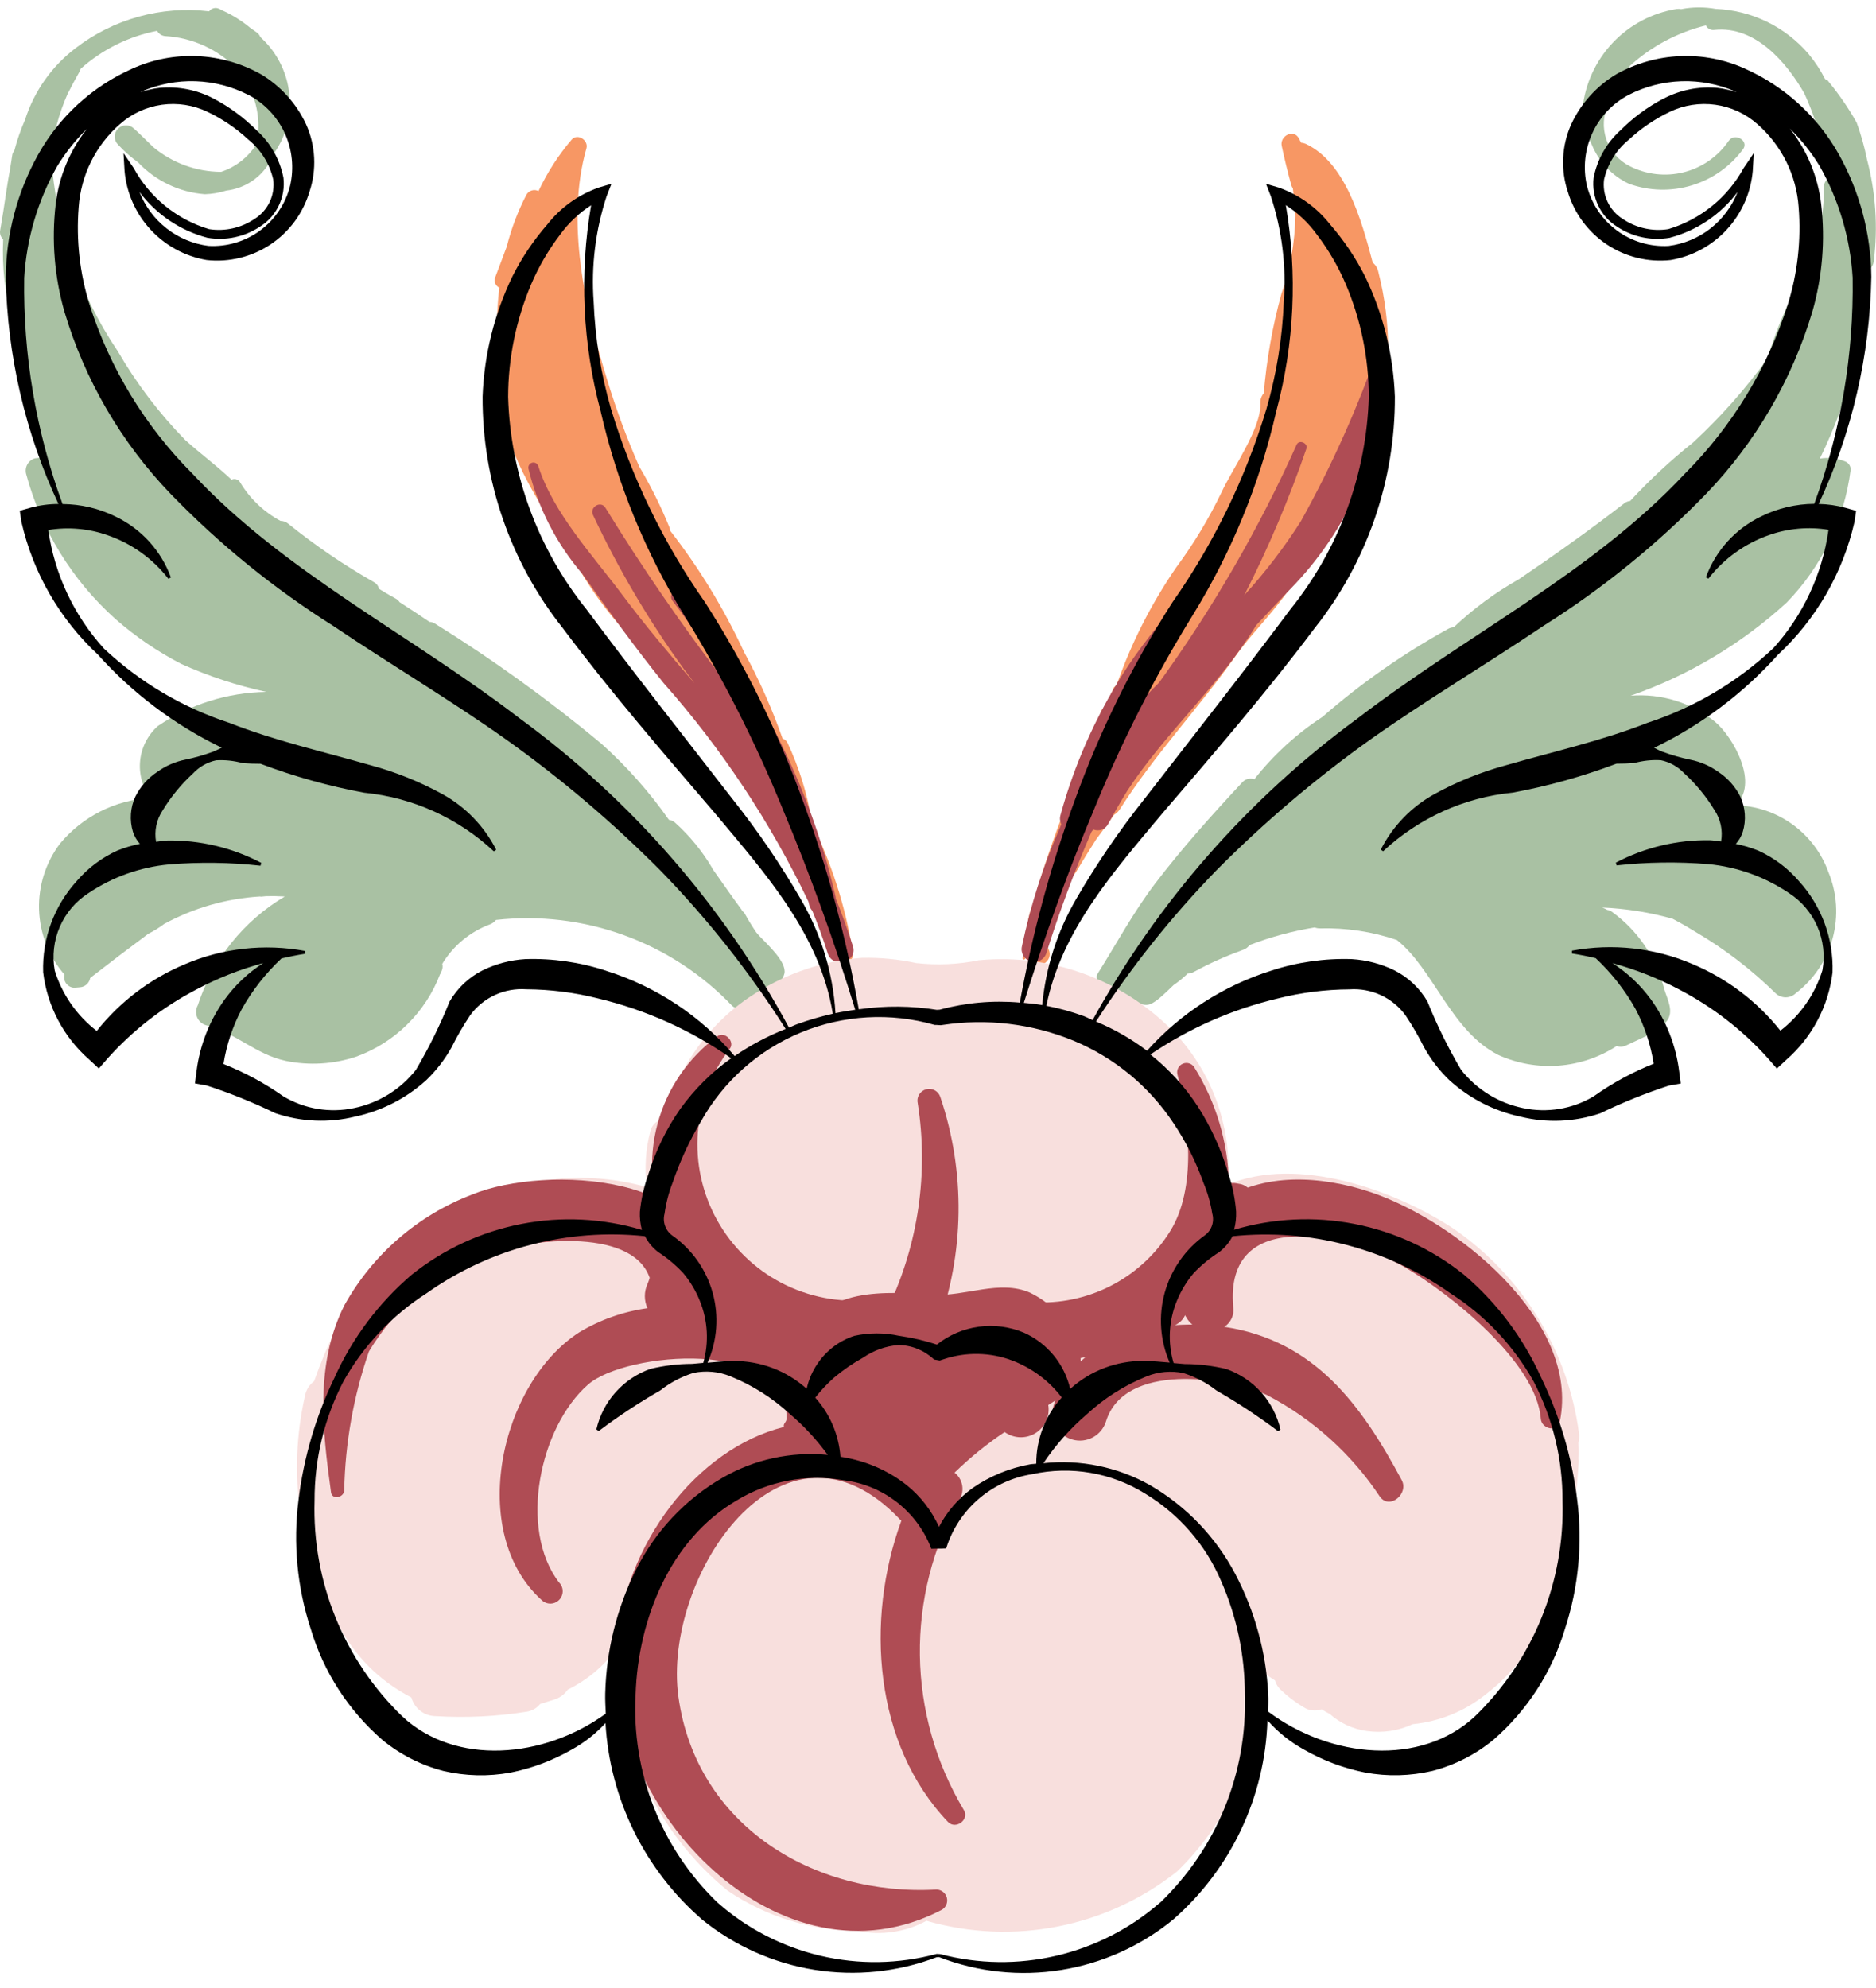<svg width="67" height="71" viewBox="0 0 67 71" fill="none" xmlns="http://www.w3.org/2000/svg">
<path d="M49.225 9.704C49.198 9.575 49.127 9.46 49.025 9.378C48.615 7.808 48.038 5.797 46.633 5.137C46.582 5.114 46.528 5.101 46.472 5.099C46.445 5.049 46.416 4.999 46.391 4.948C46.211 4.589 45.702 4.848 45.775 5.209C45.875 5.683 45.989 6.141 46.116 6.609C46.128 6.651 46.148 6.691 46.174 6.726C46.226 7.162 46.257 7.568 46.262 7.71C46.247 8.661 46.078 9.604 45.762 10.502C45.444 11.66 45.234 12.846 45.135 14.043C45.048 14.143 45.005 14.273 45.013 14.405C45.048 15.305 44.013 16.738 43.633 17.567C43.177 18.517 42.632 19.421 42.005 20.267C41.109 21.57 40.392 22.986 39.872 24.48C39.841 24.493 39.815 24.514 39.795 24.541L39.786 24.537L39.767 24.584C39.667 24.814 39.567 25.043 39.467 25.271C39.432 25.279 39.4 25.296 39.374 25.321C39.348 25.345 39.329 25.376 39.319 25.41C39.23 25.697 39.135 25.98 39.036 26.262C38.775 26.852 38.514 27.442 38.264 28.035C38.249 28.07 38.243 28.109 38.247 28.147C38.251 28.186 38.265 28.222 38.288 28.253C37.741 29.573 37.274 30.924 36.888 32.3C36.872 32.34 36.853 32.379 36.837 32.419C36.745 32.675 36.692 32.943 36.68 33.214C36.615 33.547 36.558 33.882 36.519 34.221C36.519 34.231 36.523 34.241 36.529 34.249C36.536 34.257 36.544 34.263 36.554 34.266C36.565 34.269 36.575 34.268 36.585 34.264C36.594 34.26 36.603 34.253 36.608 34.245C36.619 34.218 36.628 34.19 36.64 34.163C36.675 34.214 36.721 34.256 36.774 34.286C37.019 34.715 37.674 34.327 37.442 33.886C37.427 33.86 37.41 33.834 37.391 33.809C37.434 33.448 37.504 33.09 37.6 32.739C37.673 32.531 37.756 32.324 37.839 32.117C37.846 32.103 37.856 32.094 37.862 32.078L37.912 31.939C37.993 31.747 38.075 31.558 38.155 31.369C38.271 31.326 38.369 31.243 38.431 31.136C38.665 30.748 38.902 30.358 39.148 29.974C39.366 29.688 39.576 29.393 39.788 29.099C39.877 29.045 39.952 28.97 40.006 28.881C41.234 26.95 42.806 25.291 44.126 23.43C44.935 22.294 46.051 21.361 46.544 20.102C46.668 20.051 46.774 19.964 46.849 19.852C49.037 16.669 50.2 13.552 49.225 9.704Z" fill="#F79764"/>
<path d="M30.452 33.952L30.445 33.928C30.187 32.347 29.694 30.815 28.984 29.38C28.989 29.345 28.989 29.309 28.984 29.275C28.823 28.325 28.535 27.402 28.127 26.53C28.09 26.456 28.026 26.4 27.948 26.373C27.574 25.309 27.115 24.277 26.575 23.287C25.862 21.746 24.976 20.291 23.934 18.951C23.932 18.917 23.926 18.883 23.916 18.851C23.609 18.094 23.245 17.361 22.829 16.659C22.384 15.647 22.001 14.609 21.681 13.552C20.898 11.019 20.197 7.914 20.943 5.301C21.028 5.007 20.624 4.743 20.412 4.991C19.94 5.546 19.543 6.162 19.233 6.823C19.158 6.785 19.071 6.777 18.99 6.802C18.909 6.827 18.841 6.882 18.8 6.956C18.497 7.542 18.262 8.16 18.1 8.8C17.963 9.162 17.832 9.527 17.691 9.89C17.66 9.959 17.657 10.038 17.683 10.11C17.709 10.181 17.762 10.24 17.831 10.273C17.771 10.812 17.741 11.353 17.74 11.896C17.666 12.632 17.666 13.375 17.74 14.112C17.744 14.164 17.761 14.214 17.788 14.259C17.816 14.304 17.854 14.341 17.898 14.369C18.121 16.453 19.406 18.11 20.46 19.915C20.993 20.919 21.659 21.847 22.439 22.674C23.293 23.518 23.831 24.566 24.719 25.363C25.149 26.14 25.672 26.862 26.277 27.513C26.82 28.251 27.403 28.936 27.943 29.665C27.954 29.706 27.965 29.747 27.976 29.787C28.03 29.829 28.081 29.874 28.13 29.922C28.36 30.161 28.525 30.456 28.607 30.779C28.672 30.777 28.735 30.764 28.795 30.741C28.82 30.793 28.846 30.841 28.87 30.898C29.128 31.991 29.484 33.057 29.784 34.14C29.884 34.5 30.509 34.445 30.46 34.048C30.463 34.013 30.456 33.981 30.452 33.952Z" fill="#F79764"/>
<path d="M49.254 12.362C48.508 14.52 47.575 16.609 46.465 18.605C45.869 19.545 45.191 20.431 44.44 21.253C45.299 19.564 46.039 17.817 46.656 16.026C46.726 15.826 46.396 15.681 46.308 15.88C44.966 18.871 43.32 21.717 41.398 24.373C41.083 24.686 40.771 25.003 40.466 25.328C40.786 24.704 41.137 24.097 41.519 23.51C42.61 22.022 43.521 20.411 44.234 18.709C44.334 18.436 43.907 18.327 43.803 18.591C42.993 20.656 41.27 22.209 40.103 24.066C39.114 25.625 38.364 27.323 37.875 29.104C37.842 29.214 37.852 29.332 37.903 29.436C37.889 29.473 37.872 29.508 37.858 29.546C37.258 30.913 36.802 32.34 36.496 33.802C36.471 33.915 36.491 34.033 36.55 34.133C36.61 34.232 36.706 34.304 36.818 34.335C36.929 34.366 37.049 34.353 37.151 34.298C37.254 34.244 37.331 34.153 37.368 34.043C37.831 32.568 38.37 31.119 38.984 29.701L39.045 29.622C39.144 29.662 39.255 29.663 39.355 29.625C39.455 29.586 39.536 29.511 39.583 29.415C39.799 29.015 40.023 28.625 40.256 28.246C41.622 26.151 43.556 24.477 44.862 22.332C45.328 21.828 45.803 21.325 46.287 20.823C48.223 18.748 49.365 16.056 49.513 13.223C49.517 13.195 49.51 13.168 49.495 13.144C49.481 13.121 49.458 13.104 49.432 13.095C49.491 12.883 49.549 12.67 49.605 12.454C49.613 12.409 49.604 12.362 49.579 12.323C49.554 12.285 49.516 12.257 49.472 12.245C49.428 12.234 49.381 12.239 49.34 12.261C49.3 12.282 49.269 12.318 49.254 12.362Z" fill="#AF4C54"/>
<path d="M30.46 33.788C30.277 33.205 30.07 32.641 29.85 32.088C29.85 32.068 29.848 32.048 29.844 32.029C28.916 28.007 27.018 24.273 24.317 21.152C24.146 20.936 23.853 21.239 24.017 21.452C24.733 22.388 25.378 23.376 25.947 24.409C24.399 22.397 22.958 20.306 21.629 18.144C21.468 17.853 21.029 18.112 21.185 18.405C22.091 20.333 23.176 22.172 24.427 23.897C24.557 24.062 24.678 24.228 24.8 24.397C23.909 23.366 23.037 22.327 22.212 21.225C21.166 19.825 19.769 18.337 19.226 16.649C19.213 16.602 19.182 16.563 19.14 16.54C19.097 16.516 19.048 16.51 19.001 16.524C18.955 16.537 18.916 16.568 18.892 16.61C18.869 16.652 18.863 16.702 18.876 16.749C19.214 18.131 19.872 19.415 20.798 20.496C21.732 21.81 22.675 23.119 23.686 24.376C25.771 26.729 27.517 29.362 28.873 32.199C28.88 32.232 28.89 32.267 28.897 32.299C28.913 32.382 28.952 32.459 29.009 32.522C29.209 33.011 29.395 33.516 29.562 34.047C29.745 34.605 30.641 34.361 30.46 33.788Z" fill="#AF4C54"/>
<path d="M66.675 5.682C66.585 5.237 66.463 4.801 66.308 4.375C66.017 3.861 65.683 3.374 65.308 2.918C65.294 2.895 65.276 2.875 65.254 2.859C65.233 2.844 65.208 2.833 65.182 2.827C65.02 2.506 64.822 2.204 64.592 1.927C64.18 1.445 63.672 1.053 63.102 0.776C62.531 0.5 61.91 0.343 61.276 0.318C60.865 0.245 60.444 0.248 60.034 0.328C59.983 0.315 59.931 0.313 59.879 0.321C59.007 0.461 58.206 0.885 57.599 1.526C56.991 2.168 56.612 2.991 56.519 3.87C56.508 3.926 56.51 3.984 56.524 4.039C56.538 4.094 56.564 4.146 56.6 4.191C56.593 4.53 56.678 4.865 56.847 5.159C57.098 5.779 57.574 6.281 58.18 6.564C58.901 6.823 59.686 6.843 60.419 6.621C61.152 6.399 61.794 5.947 62.249 5.332C62.476 5.032 61.956 4.715 61.738 5.032C61.359 5.586 60.791 5.984 60.14 6.15C59.489 6.315 58.799 6.238 58.201 5.932C57.811 5.735 57.512 5.393 57.37 4.98C57.227 4.566 57.252 4.113 57.439 3.718C57.446 3.708 57.456 3.702 57.463 3.691C57.737 3.255 57.983 2.81 58.213 2.35C58.983 1.651 59.914 1.155 60.923 0.908C60.951 0.964 60.996 1.011 61.052 1.04C61.108 1.069 61.172 1.078 61.234 1.068C62.683 0.916 63.799 2.218 64.434 3.325C64.885 4.294 65.167 5.333 65.266 6.398C65.222 6.435 65.187 6.483 65.165 6.537C65.142 6.59 65.133 6.649 65.137 6.707C65.155 7.996 64.797 9.263 64.107 10.354C63.706 11.144 63.374 11.967 63.116 12.816C62.335 13.895 61.448 14.895 60.469 15.8C59.666 16.439 58.914 17.139 58.217 17.893C58.141 17.898 58.068 17.926 58.009 17.975C56.787 18.922 55.526 19.817 54.247 20.684C53.403 21.16 52.62 21.737 51.915 22.403C51.849 22.405 51.784 22.423 51.725 22.455C50.119 23.339 48.612 24.394 47.231 25.601C46.304 26.206 45.482 26.958 44.797 27.828C44.722 27.801 44.64 27.798 44.562 27.818C44.484 27.839 44.415 27.882 44.362 27.943C43.283 29.103 42.222 30.283 41.262 31.543C40.468 32.586 39.886 33.686 39.193 34.784C39.173 34.822 39.165 34.866 39.169 34.91C39.173 34.953 39.19 34.995 39.217 35.029C39.245 35.063 39.281 35.089 39.323 35.103C39.364 35.117 39.409 35.118 39.451 35.108C39.476 35.168 39.513 35.223 39.56 35.268C39.607 35.314 39.663 35.349 39.724 35.373C41.046 35.899 40.785 36.273 41.912 35.179C42.077 35.066 42.232 34.941 42.377 34.805C42.389 34.793 42.401 34.781 42.411 34.768C42.492 34.765 42.571 34.743 42.641 34.705C43.182 34.41 43.745 34.157 44.324 33.948L44.443 33.899C44.516 33.868 44.578 33.816 44.622 33.751C45.375 33.461 46.155 33.249 46.951 33.12C47.015 33.143 47.083 33.154 47.151 33.153C48.081 33.129 49.007 33.269 49.888 33.568C51.207 34.617 51.823 36.824 53.517 37.676C54.191 37.98 54.93 38.11 55.668 38.054C56.405 37.998 57.116 37.758 57.736 37.356C57.791 37.374 57.849 37.382 57.907 37.379C57.965 37.375 58.021 37.36 58.073 37.334C58.373 37.197 58.679 37.053 58.981 36.909C59.047 36.879 59.102 36.831 59.142 36.772C59.289 36.694 59.421 36.59 59.529 36.464C59.794 36.12 59.549 35.69 59.438 35.326C59.18 34.295 58.593 33.377 57.765 32.711C57.702 32.662 57.637 32.611 57.556 32.552C57.511 32.521 57.46 32.501 57.406 32.495C57.347 32.462 57.285 32.433 57.221 32.409C58.072 32.445 58.915 32.58 59.735 32.809C60.093 32.998 60.395 33.178 60.567 33.286C61.602 33.895 62.557 34.628 63.413 35.47C63.51 35.563 63.639 35.615 63.773 35.615C63.908 35.615 64.037 35.563 64.133 35.47C64.778 34.977 65.242 34.285 65.453 33.501C65.664 32.718 65.609 31.886 65.298 31.137C65.049 30.45 64.597 29.855 64.002 29.43C63.408 29.005 62.699 28.77 61.968 28.757C62.845 28.022 61.924 26.338 61.243 25.768C60.396 25.086 59.32 24.756 58.236 24.845C60.303 24.126 62.2 22.992 63.813 21.515C65.068 20.223 65.869 18.558 66.095 16.772C66.096 16.716 66.082 16.66 66.054 16.612C66.026 16.563 65.986 16.523 65.937 16.496C65.64 16.366 65.311 16.325 64.991 16.377C64.998 16.364 65.006 16.354 65.013 16.338C66.036 14.235 66.633 11.951 66.769 9.618C66.855 9.543 66.909 9.439 66.921 9.326C67.073 8.106 66.989 6.869 66.675 5.682Z" fill="#A9C1A3"/>
<path d="M27.094 33.398C27.073 33.364 27.047 33.333 27.016 33.306C26.867 33.086 26.727 32.861 26.599 32.627C26.579 32.59 26.55 32.56 26.515 32.538C26.506 32.518 26.494 32.498 26.481 32.48C26.131 32.01 25.794 31.514 25.446 31.026C25.442 31.014 25.437 31.003 25.432 30.992C25.076 30.39 24.63 29.846 24.11 29.378C24.049 29.323 23.972 29.288 23.89 29.277C23.196 28.286 22.39 27.377 21.49 26.569C19.606 25 17.615 23.563 15.532 22.268C15.474 22.231 15.407 22.21 15.338 22.207C14.985 21.969 14.629 21.734 14.271 21.503C14.236 21.45 14.189 21.407 14.133 21.377C13.955 21.276 13.783 21.183 13.614 21.076L13.534 21.026C13.523 20.977 13.502 20.93 13.471 20.889C13.44 20.848 13.401 20.814 13.356 20.79C12.28 20.177 11.255 19.479 10.292 18.701C10.215 18.636 10.117 18.601 10.016 18.601C9.422 18.281 8.926 17.807 8.578 17.23C8.549 17.176 8.501 17.136 8.443 17.117C8.386 17.098 8.323 17.103 8.268 17.13C7.744 16.63 7.168 16.212 6.618 15.716C5.683 14.761 4.871 13.691 4.201 12.534C2.805 10.466 1.986 8.063 1.828 5.573C1.828 5.565 1.823 5.559 1.822 5.552C1.905 4.799 2.102 4.063 2.407 3.369C2.543 3.098 2.687 2.829 2.84 2.558C2.86 2.527 2.873 2.493 2.879 2.458C3.651 1.767 4.595 1.298 5.611 1.1C5.64 1.153 5.682 1.199 5.733 1.232C5.784 1.265 5.842 1.285 5.903 1.289C6.87 1.345 7.78 1.76 8.457 2.453C8.774 2.814 9.003 3.244 9.126 3.709C9.249 4.174 9.262 4.661 9.165 5.132L9.153 5.158C8.86 5.62 8.415 5.966 7.895 6.138C7.004 6.133 6.142 5.816 5.46 5.242C5.22 5.011 4.991 4.774 4.784 4.593C4.708 4.518 4.606 4.476 4.499 4.476C4.392 4.477 4.29 4.519 4.215 4.595C4.139 4.671 4.097 4.773 4.098 4.88C4.098 4.987 4.14 5.089 4.216 5.165C4.434 5.401 4.676 5.615 4.937 5.804C5.563 6.463 6.411 6.867 7.317 6.936C7.577 6.928 7.834 6.884 8.082 6.806C8.415 6.768 8.734 6.649 9.011 6.46C9.288 6.271 9.515 6.017 9.672 5.721C9.725 5.628 9.772 5.535 9.812 5.442C9.893 5.319 9.969 5.189 10.038 5.054C10.334 4.436 10.422 3.739 10.289 3.066C10.155 2.394 9.808 1.783 9.298 1.325C9.273 1.258 9.229 1.2 9.171 1.159C9.102 1.107 9.034 1.066 8.965 1.018C8.651 0.753 8.301 0.533 7.926 0.365L7.898 0.349C7.87 0.336 7.843 0.322 7.815 0.31C7.756 0.283 7.689 0.277 7.626 0.295C7.563 0.312 7.508 0.35 7.47 0.404C5.769 0.202 4.056 0.674 2.698 1.72C1.852 2.364 1.223 3.253 0.898 4.267C0.74 4.63 0.61 5.004 0.509 5.388C0.471 5.429 0.446 5.481 0.438 5.537C0.414 5.704 0.385 5.872 0.36 6.037C0.265 6.53 0.199 7.026 0.115 7.567C0.079 7.789 0.042 8.011 0.005 8.233C-0.005 8.29 -0 8.349 0.019 8.404C0.038 8.458 0.07 8.507 0.113 8.546C0.066 9.548 0.18 10.551 0.453 11.517C0.491 12.197 0.619 12.869 0.832 13.517L0.838 13.568C0.845 13.616 0.863 13.662 0.889 13.703C0.932 13.845 0.977 13.988 1.021 14.132C1.033 14.168 1.051 14.202 1.075 14.232C1.291 14.925 1.491 15.626 1.675 16.331C1.532 16.335 1.39 16.347 1.248 16.367C1.134 16.401 1.036 16.478 0.978 16.582C0.919 16.686 0.903 16.809 0.933 16.924C1.47 18.923 2.577 20.722 4.119 22.102C4.835 22.732 5.626 23.271 6.473 23.709C7.448 24.147 8.466 24.482 9.51 24.709C8.13 24.729 6.787 25.151 5.643 25.924C5.284 26.24 5.056 26.68 5.006 27.156C4.955 27.632 5.085 28.11 5.37 28.494C4.75 28.531 4.144 28.694 3.589 28.974C3.035 29.254 2.543 29.645 2.146 30.122C1.632 30.802 1.367 31.637 1.395 32.488C1.423 33.34 1.742 34.156 2.3 34.8C2.286 34.854 2.284 34.911 2.295 34.967C2.306 35.022 2.329 35.074 2.363 35.12C2.397 35.165 2.44 35.202 2.49 35.229C2.54 35.255 2.595 35.27 2.651 35.273L2.863 35.255C2.951 35.248 3.034 35.211 3.099 35.151C3.163 35.09 3.207 35.011 3.221 34.923C3.907 34.39 4.599 33.864 5.296 33.346C5.495 33.246 5.685 33.129 5.863 32.995C6.918 32.421 8.086 32.086 9.284 32.014C9.298 32.018 9.311 32.019 9.325 32.02C9.388 32.013 9.449 32.008 9.512 32.002C9.729 31.997 9.949 32.002 10.172 32.014C8.697 32.888 7.592 34.27 7.064 35.901C7.028 35.965 7.008 36.036 7.003 36.109C6.999 36.183 7.011 36.256 7.038 36.324C7.066 36.392 7.109 36.454 7.163 36.503C7.217 36.553 7.282 36.589 7.352 36.611C8.383 36.858 9.137 37.66 10.207 37.885C11.044 38.057 11.912 38.005 12.722 37.734C13.403 37.487 14.024 37.096 14.54 36.587C15.057 36.079 15.459 35.466 15.717 34.788L15.727 34.776C15.742 34.739 15.76 34.706 15.774 34.67C15.809 34.591 15.816 34.502 15.795 34.419C16.191 33.766 16.797 33.267 17.513 33.004C17.592 32.971 17.661 32.919 17.713 32.852C19.261 32.679 20.827 32.866 22.29 33.398C23.753 33.93 25.074 34.792 26.149 35.919C26.176 35.945 26.208 35.966 26.243 35.98C26.278 35.993 26.316 35.999 26.353 35.998C26.391 35.996 26.428 35.986 26.461 35.97C26.495 35.953 26.525 35.929 26.549 35.901C26.613 35.915 26.679 35.911 26.741 35.89C26.803 35.869 26.858 35.831 26.899 35.781C27.188 35.462 27.913 35.224 28.015 34.764C28.102 34.352 27.417 33.739 27.094 33.398Z" fill="#A9C1A3"/>
<path d="M56.373 51.522C56.398 51.416 56.406 51.306 56.394 51.197C56.201 49.734 55.703 48.327 54.933 47.067C54.163 45.807 53.137 44.723 51.922 43.884C49.822 42.497 46.322 41.251 43.847 42.309C43.928 41.338 43.807 40.361 43.492 39.439C43.177 38.517 42.675 37.67 42.017 36.952C41.121 36 40.02 35.266 38.798 34.805C37.575 34.344 36.264 34.168 34.963 34.291C34.226 34.442 33.47 34.476 32.722 34.392C32.087 34.255 31.438 34.193 30.789 34.206C29.442 34.306 28.141 34.736 27 35.457C25.364 36.471 24.193 38.087 23.741 39.957C23.618 39.965 23.501 40.013 23.408 40.094C23.315 40.174 23.251 40.283 23.226 40.403C23.054 41.052 23.013 41.729 23.105 42.394C21.889 42.053 20.615 41.975 19.367 42.164C18.118 42.354 16.925 42.807 15.865 43.493C14.301 44.349 13.022 45.644 12.185 47.218C12.1 47.288 12.031 47.377 11.985 47.477C11.695 48.078 11.439 48.695 11.218 49.325C11.046 49.451 10.929 49.639 10.892 49.849C10.267 52.599 10.679 55.483 12.048 57.949C12.622 59.098 13.548 60.034 14.692 60.618C14.743 60.809 14.856 60.978 15.013 61.098C15.169 61.218 15.361 61.284 15.559 61.285C16.645 61.351 17.735 61.298 18.81 61.127C18.999 61.099 19.171 61.001 19.29 60.852L19.777 60.699C19.98 60.64 20.157 60.513 20.277 60.339C20.958 60.004 21.55 59.511 22.003 58.903C21.974 60.544 22.317 62.17 23.005 63.66C23.693 65.151 24.709 66.466 25.976 67.509C27.348 68.442 28.966 68.945 30.625 68.951C31.465 69.129 32.342 69.001 33.095 68.588C33.105 68.588 33.114 68.598 33.125 68.603C34.644 69.035 36.244 69.1 37.794 68.793C39.343 68.485 40.797 67.814 42.036 66.834C42.995 65.907 43.754 64.793 44.266 63.562C44.779 62.33 45.033 61.006 45.015 59.672L45.536 60.011C45.573 60.143 45.647 60.261 45.748 60.352C45.994 60.588 46.267 60.794 46.56 60.968C46.654 61.028 46.76 61.066 46.871 61.078C46.982 61.091 47.094 61.078 47.199 61.041C47.28 61.087 47.36 61.141 47.441 61.181C47.455 61.188 47.468 61.191 47.482 61.199C47.854 61.533 48.318 61.748 48.814 61.816C49.373 61.895 49.943 61.81 50.454 61.572C51.394 61.48 52.287 61.12 53.027 60.535C55.627 58.569 56.183 55.334 56.38 52.234C56.383 52.183 56.382 52.131 56.375 52.08C56.385 51.897 56.383 51.71 56.373 51.522Z" fill="#F8DFDD"/>
<path d="M38.576 48.365C38.458 47.891 38.237 47.448 37.93 47.068C37.622 46.688 37.235 46.38 36.795 46.166C35.695 45.681 34.476 46.31 33.325 46.233C31.759 46.133 29.131 45.913 28.894 47.941C27.851 47.146 26.59 46.687 25.279 46.626C25.298 46.309 25.276 45.992 25.215 45.681C25.668 41.959 19.524 41.566 16.856 42.66C14.922 43.4 13.309 44.797 12.303 46.606C11.245 48.7 11.512 51.053 11.822 53.291C11.861 53.575 12.278 53.481 12.294 53.227C12.327 51.535 12.625 49.859 13.177 48.261C14.111 46.698 15.538 45.49 17.232 44.825C18.647 44.283 22.551 43.755 23.203 45.632C23.182 45.708 23.155 45.782 23.123 45.855C23.062 45.99 23.03 46.137 23.03 46.285C23.03 46.434 23.062 46.581 23.123 46.717C22.263 46.837 21.436 47.129 20.692 47.575C17.852 49.401 16.674 54.734 19.347 57.142C19.431 57.223 19.542 57.267 19.658 57.266C19.774 57.265 19.885 57.219 19.967 57.136C20.049 57.054 20.095 56.943 20.096 56.827C20.097 56.711 20.052 56.6 19.971 56.517C18.505 54.617 19.271 50.959 21.002 49.444C22.339 48.272 28.095 47.77 28.095 50.645C28.095 50.797 27.953 50.84 28 50.958C24.886 51.734 22.288 55.139 22.01 58.803C21.572 64.603 27.867 71.216 33.643 68.197C33.714 68.153 33.77 68.087 33.801 68.009C33.831 67.931 33.836 67.845 33.815 67.764C33.793 67.683 33.745 67.612 33.68 67.56C33.614 67.508 33.533 67.479 33.449 67.477C29.073 67.725 24.865 65.2 24.229 60.59C23.643 56.35 27.94 49.81 32.151 54.27C32.164 54.285 32.178 54.292 32.191 54.306C30.891 57.858 31.218 62.298 33.856 65.062C34.133 65.353 34.643 64.974 34.418 64.629C33.421 62.961 32.881 61.059 32.853 59.116C32.826 57.173 33.312 55.257 34.262 53.562C34.359 53.407 34.395 53.222 34.364 53.042C34.332 52.862 34.235 52.701 34.091 52.589C34.642 52.052 35.241 51.567 35.88 51.139C36.04 51.254 36.23 51.319 36.426 51.326C36.622 51.332 36.816 51.281 36.983 51.177C37.15 51.073 37.282 50.922 37.363 50.743C37.444 50.564 37.47 50.365 37.438 50.172C38.117 49.764 38.704 49.252 38.576 48.365Z" fill="#AF4C54"/>
<path d="M48.961 42.576C47.233 41.996 45.077 41.831 43.522 42.955C42.246 43.877 41.49 45.733 42.422 47.13C42.467 47.194 42.521 47.252 42.582 47.302C40.49 47.29 38.22 48.082 37.615 50.242C37.557 50.488 37.596 50.747 37.725 50.965C37.854 51.184 38.062 51.343 38.306 51.41C38.55 51.478 38.811 51.448 39.034 51.327C39.256 51.206 39.423 51.004 39.499 50.763C40.15 48.645 43.767 49.163 45.244 49.815C46.88 50.668 48.272 51.922 49.291 53.46C49.645 53.918 50.317 53.335 50.063 52.86C48.617 50.16 46.951 47.876 43.745 47.386H43.719C43.836 47.313 43.928 47.208 43.986 47.084C44.044 46.96 44.064 46.821 44.044 46.686C43.711 43.011 48.202 44.094 50.194 45.267C51.815 46.221 54.875 48.655 55.029 50.667C55.057 51.032 55.629 51.167 55.709 50.759C56.45 47.142 51.934 43.574 48.961 42.576Z" fill="#AF4C54"/>
<path d="M31.058 46.42C29.972 46.529 28.877 46.318 27.909 45.813C26.941 45.307 26.143 44.529 25.612 43.575C25.081 42.621 24.841 41.532 24.922 40.443C25.003 39.355 25.4 38.313 26.066 37.448C26.259 37.191 25.879 36.817 25.623 37.004C24.576 37.774 23.822 38.877 23.484 40.132C23.146 41.386 23.245 42.719 23.763 43.911C23.963 44.41 24.218 44.884 24.525 45.326C24.448 45.427 24.393 45.544 24.365 45.668C24.336 45.793 24.333 45.922 24.357 46.047C24.381 46.172 24.431 46.291 24.504 46.396C24.577 46.5 24.671 46.589 24.78 46.655C26.448 47.794 28.422 48.402 30.442 48.398C30.642 48.398 30.851 48.391 31.058 48.375C32.291 48.269 32.317 46.336 31.058 46.42Z" fill="#AF4C54"/>
<path d="M44.325 42.288L44.158 42.259C44.069 42.242 43.977 42.242 43.887 42.259C43.859 40.789 43.431 39.355 42.65 38.11C42.608 38.044 42.544 37.996 42.469 37.973C42.395 37.95 42.314 37.954 42.243 37.985C42.171 38.016 42.112 38.071 42.077 38.14C42.042 38.21 42.032 38.29 42.05 38.366C42.471 40.036 42.739 42.429 41.801 43.951C41.307 44.752 40.611 45.409 39.784 45.858C38.957 46.307 38.026 46.532 37.085 46.51C35.977 46.527 35.626 48.362 36.811 48.536C37.867 48.687 38.944 48.528 39.911 48.08C40.029 48.16 40.166 48.204 40.308 48.208C40.45 48.211 40.59 48.174 40.711 48.1C41.151 47.809 41.611 47.544 42.058 47.27C42.209 47.177 42.319 47.029 42.363 46.857C42.408 46.686 42.385 46.504 42.298 46.349C42.29 46.337 42.281 46.328 42.274 46.317C42.556 46.002 42.813 45.665 43.041 45.31C43.417 44.717 43.675 44.057 43.798 43.367C43.817 43.375 43.836 43.385 43.858 43.392L44.019 43.444C44.172 43.485 44.335 43.464 44.473 43.385C44.61 43.307 44.711 43.177 44.753 43.025C44.793 42.87 44.77 42.706 44.69 42.569C44.61 42.431 44.479 42.33 44.325 42.288Z" fill="#AF4C54"/>
<path d="M33.584 39.178C33.552 39.075 33.48 38.988 33.385 38.936C33.289 38.884 33.177 38.871 33.072 38.901C32.968 38.93 32.879 38.998 32.823 39.092C32.768 39.185 32.752 39.297 32.777 39.403C33.165 41.874 32.801 44.406 31.733 46.669C31.672 46.785 31.635 46.913 31.625 47.044C31.616 47.176 31.634 47.308 31.678 47.432C31.722 47.556 31.792 47.669 31.882 47.765C31.973 47.861 32.082 47.937 32.203 47.989C32.325 48.04 32.455 48.066 32.587 48.064C32.719 48.062 32.849 48.033 32.968 47.978C33.088 47.924 33.196 47.845 33.283 47.746C33.371 47.648 33.437 47.533 33.478 47.407C34.449 44.756 34.486 41.854 33.584 39.178Z" fill="#AF4C54"/>
<path d="M64.952 17.997C66.141 15.455 66.782 12.693 66.833 9.887C66.82 8.361 66.423 6.862 65.681 5.527C64.922 4.165 63.742 3.086 62.317 2.451C61.589 2.123 60.795 1.97 59.997 2.005C59.2 2.04 58.421 2.261 57.725 2.651C57.022 3.072 56.461 3.694 56.116 4.436C55.774 5.196 55.73 6.056 55.993 6.846C56.223 7.619 56.717 8.286 57.388 8.731C58.059 9.177 58.865 9.374 59.666 9.286C60.437 9.155 61.142 8.772 61.672 8.198C62.202 7.623 62.528 6.89 62.598 6.111L62.635 5.47L62.274 6C61.699 7.054 60.732 7.839 59.582 8.183C59.011 8.273 58.428 8.141 57.951 7.816C57.718 7.67 57.531 7.459 57.414 7.209C57.296 6.96 57.253 6.682 57.288 6.408C57.418 5.848 57.731 5.347 58.177 4.984C58.609 4.583 59.1 4.25 59.632 3.995C60.14 3.751 60.708 3.663 61.266 3.741C61.824 3.82 62.346 4.061 62.767 4.435C63.629 5.191 64.158 6.257 64.237 7.4C64.331 8.574 64.199 9.755 63.848 10.879C63.122 13.158 61.86 15.23 60.167 16.922C56.872 20.447 52.399 22.651 48.467 25.669C44.573 28.526 41.35 32.198 39.021 36.429C38.91 36.383 38.806 36.322 38.694 36.282C38.263 36.126 37.82 36.004 37.37 35.919C37.914 33.218 39.777 31.125 41.508 29.052C43.361 26.892 45.238 24.718 46.96 22.422C48.823 20.073 49.83 17.159 49.817 14.162C49.762 12.669 49.398 11.205 48.747 9.861C48.411 9.198 47.994 8.578 47.505 8.017C47.03 7.411 46.392 6.953 45.665 6.697L45.214 6.564L45.386 7.006C45.786 8.222 45.944 9.504 45.849 10.78C45.798 12.074 45.591 13.357 45.23 14.601C44.486 17.069 43.351 19.403 41.869 21.514C40.447 23.734 39.277 26.107 38.382 28.587C37.521 30.931 36.866 33.346 36.423 35.803C35.462 35.718 34.492 35.804 33.561 36.057L33.45 36.063L33.511 36.071C32.571 35.916 31.613 35.907 30.67 36.044C30.23 33.503 29.561 31.007 28.67 28.587C27.775 26.107 26.605 23.734 25.183 21.514C23.701 19.403 22.566 17.069 21.821 14.601C21.461 13.357 21.253 12.074 21.202 10.78C21.108 9.504 21.266 8.222 21.665 7.006L21.838 6.564L21.386 6.697C20.659 6.953 20.021 7.411 19.546 8.017C19.057 8.578 18.64 9.198 18.305 9.861C17.655 11.205 17.29 12.669 17.235 14.162C17.221 17.16 18.229 20.073 20.092 22.422C21.813 24.721 23.692 26.892 25.543 29.052C27.336 31.198 29.282 33.364 29.743 36.202C29.311 36.3 28.886 36.424 28.469 36.574C28.369 36.608 28.277 36.66 28.179 36.699C25.841 32.352 22.561 28.584 18.579 25.669C14.645 22.651 10.171 20.447 6.879 16.922C5.187 15.23 3.925 13.158 3.198 10.879C2.848 9.755 2.716 8.574 2.81 7.4C2.889 6.257 3.417 5.191 4.28 4.435C4.701 4.061 5.223 3.82 5.78 3.741C6.338 3.663 6.906 3.752 7.414 3.995C7.946 4.249 8.437 4.583 8.869 4.984C9.316 5.347 9.629 5.848 9.758 6.408C9.794 6.682 9.75 6.96 9.633 7.21C9.515 7.459 9.329 7.67 9.095 7.816C8.618 8.141 8.035 8.273 7.465 8.183C6.315 7.839 5.348 7.054 4.773 6L4.411 5.47L4.449 6.111C4.519 6.89 4.844 7.623 5.375 8.198C5.905 8.772 6.61 9.155 7.38 9.286C8.181 9.374 8.987 9.177 9.658 8.732C10.33 8.286 10.823 7.619 11.053 6.846C11.317 6.056 11.273 5.196 10.93 4.436C10.584 3.693 10.022 3.071 9.317 2.651C8.621 2.261 7.842 2.04 7.045 2.005C6.247 1.97 5.453 2.123 4.725 2.451C3.299 3.085 2.118 4.165 1.359 5.527C0.616 6.861 0.22 8.361 0.207 9.887C0.258 12.693 0.899 15.455 2.088 17.997C1.75 17.998 1.414 18.043 1.088 18.131L0.707 18.239L0.764 18.633C1.178 20.453 2.131 22.108 3.499 23.38C4.722 24.743 6.196 25.858 7.841 26.663L7.922 26.698C7.822 26.748 7.722 26.799 7.622 26.84C7.296 26.961 6.962 27.057 6.622 27.127C6.261 27.198 5.92 27.346 5.622 27.561C5.286 27.781 5.015 28.086 4.835 28.445C4.653 28.84 4.622 29.288 4.748 29.704C4.799 29.864 4.884 30.01 4.996 30.134C4.723 30.189 4.455 30.268 4.196 30.372C3.637 30.625 3.14 30.997 2.741 31.463C1.933 32.352 1.502 33.519 1.541 34.719C1.685 35.926 2.271 37.036 3.185 37.836L3.531 38.157L3.86 37.778C4.754 36.785 5.818 35.961 7.001 35.342C7.763 34.936 8.568 34.617 9.401 34.392C8.868 34.734 8.404 35.172 8.03 35.684C7.48 36.446 7.131 37.336 7.017 38.27L6.962 38.69L7.391 38.767C8.226 39.039 9.041 39.368 9.831 39.752C10.754 40.066 11.748 40.108 12.694 39.873C13.637 39.669 14.511 39.221 15.225 38.572C15.581 38.23 15.885 37.837 16.125 37.406C16.322 37.009 16.545 36.625 16.791 36.257C17.019 35.945 17.322 35.697 17.671 35.535C18.021 35.372 18.406 35.301 18.791 35.328C19.655 35.333 20.515 35.441 21.352 35.653C23.059 36.06 24.674 36.785 26.113 37.791C25.415 38.288 24.804 38.896 24.302 39.59C23.799 40.309 23.411 41.103 23.153 41.941C22.999 42.372 22.898 42.82 22.853 43.275C22.843 43.493 22.867 43.711 22.924 43.922C21.528 43.505 20.051 43.431 18.62 43.709C17.189 43.987 15.847 44.608 14.708 45.517C13.528 46.523 12.586 47.778 11.95 49.191C11.282 50.569 10.847 52.046 10.661 53.566C10.463 55.114 10.613 56.688 11.099 58.172C11.557 59.708 12.444 61.082 13.655 62.133C14.29 62.655 15.032 63.033 15.828 63.24C16.618 63.426 17.437 63.446 18.235 63.3C19.004 63.145 19.743 62.868 20.424 62.477C20.872 62.23 21.277 61.911 21.624 61.533C21.701 62.875 22.046 64.188 22.64 65.394C23.234 66.6 24.063 67.674 25.08 68.553C26.236 69.49 27.618 70.106 29.087 70.342C30.556 70.577 32.061 70.423 33.452 69.894L33.536 69.889C34.925 70.426 36.43 70.584 37.9 70.348C39.37 70.112 40.75 69.49 41.901 68.546C42.92 67.656 43.745 66.564 44.324 65.341C44.903 64.117 45.224 62.788 45.266 61.434C45.636 61.854 46.076 62.206 46.566 62.477C47.246 62.867 47.985 63.144 48.754 63.298C49.552 63.445 50.372 63.425 51.162 63.239C51.958 63.032 52.699 62.654 53.334 62.132C54.545 61.081 55.432 59.707 55.891 58.17C56.377 56.687 56.526 55.113 56.329 53.565C56.143 52.045 55.707 50.568 55.04 49.191C54.404 47.776 53.462 46.522 52.281 45.517C51.144 44.607 49.803 43.986 48.374 43.708C46.945 43.429 45.469 43.501 44.074 43.916C44.131 43.706 44.155 43.488 44.147 43.27C44.112 42.813 44.02 42.362 43.875 41.926C43.627 41.079 43.261 40.272 42.787 39.526C42.325 38.815 41.751 38.183 41.087 37.656C42.47 36.719 44.011 36.041 45.636 35.656C46.474 35.444 47.333 35.336 48.197 35.331C48.582 35.304 48.967 35.375 49.317 35.537C49.667 35.7 49.969 35.948 50.197 36.26C50.444 36.628 50.666 37.012 50.864 37.408C51.104 37.84 51.407 38.234 51.764 38.575C52.478 39.224 53.351 39.672 54.294 39.876C55.24 40.111 56.235 40.069 57.158 39.755C57.948 39.371 58.763 39.042 59.598 38.77L60.027 38.693L59.972 38.273C59.857 37.339 59.509 36.45 58.959 35.687C58.585 35.175 58.121 34.737 57.588 34.395C58.421 34.62 59.226 34.938 59.988 35.344C61.172 35.964 62.236 36.788 63.13 37.781L63.459 38.16L63.805 37.839C64.719 37.039 65.304 35.928 65.448 34.722C65.488 33.522 65.057 32.354 64.248 31.466C63.849 31 63.352 30.628 62.793 30.375C62.534 30.271 62.267 30.192 61.993 30.137C62.105 30.013 62.19 29.867 62.242 29.707C62.368 29.291 62.337 28.843 62.155 28.448C61.975 28.089 61.703 27.784 61.368 27.564C61.07 27.349 60.729 27.201 60.368 27.13C60.028 27.059 59.694 26.964 59.368 26.843C59.268 26.805 59.168 26.752 59.074 26.701L59.155 26.666C60.8 25.861 62.275 24.746 63.497 23.383C64.865 22.111 65.818 20.456 66.232 18.636L66.289 18.242L65.908 18.134C65.596 18.049 65.275 18.003 64.952 17.997ZM63.852 4.522C63.772 4.43 63.673 4.357 63.585 4.271C63.679 4.351 63.765 4.437 63.853 4.522H63.852ZM59.408 3.522C58.84 3.82 58.322 4.203 57.87 4.657C57.376 5.103 57.041 5.697 56.915 6.35C56.875 6.691 56.933 7.036 57.081 7.345C57.229 7.654 57.462 7.915 57.753 8.096C58.307 8.464 58.98 8.605 59.634 8.491C60.603 8.235 61.457 7.659 62.057 6.855C61.858 7.368 61.524 7.817 61.091 8.157C60.658 8.496 60.142 8.712 59.596 8.782C58.935 8.82 58.282 8.626 57.748 8.233C57.215 7.84 56.836 7.274 56.675 6.631C56.531 6.004 56.598 5.346 56.867 4.76C57.135 4.175 57.589 3.694 58.159 3.393C58.746 3.09 59.394 2.922 60.054 2.901C60.715 2.88 61.371 3.006 61.977 3.27C61.992 3.276 62.005 3.286 62.02 3.292C61.8 3.218 61.572 3.167 61.341 3.14C60.673 3.078 60.002 3.212 59.409 3.525L59.408 3.522ZM39.089 28.863C40.064 26.477 41.235 24.175 42.589 21.983C43.981 19.73 44.993 17.264 45.582 14.682C46.227 12.284 46.343 9.774 45.922 7.326C46.359 7.607 46.739 7.968 47.041 8.389C47.456 8.936 47.802 9.532 48.07 10.164C48.605 11.431 48.883 12.793 48.886 14.168C48.805 16.936 47.822 19.601 46.086 21.758C44.386 24.038 42.627 26.267 40.872 28.532C39.973 29.662 39.158 30.856 38.434 32.105C37.759 33.264 37.346 34.556 37.222 35.892C37.005 35.852 36.785 35.833 36.565 35.812C37.308 33.452 38.131 31.128 39.09 28.864L39.089 28.863ZM28.598 32.109C27.874 30.86 27.06 29.666 26.161 28.535C24.406 26.271 22.643 24.043 20.947 21.762C19.211 19.605 18.228 16.94 18.147 14.172C18.151 12.797 18.429 11.435 18.963 10.168C19.232 9.536 19.578 8.94 19.993 8.393C20.295 7.972 20.675 7.611 21.111 7.33C20.69 9.778 20.807 12.288 21.452 14.687C22.041 17.268 23.052 19.734 24.444 21.986C25.799 24.179 26.969 26.48 27.944 28.866C28.931 31.219 29.799 33.62 30.544 36.06C30.308 36.096 30.071 36.13 29.838 36.181C29.752 34.746 29.327 33.352 28.599 32.112L28.598 32.109ZM8.879 3.392C9.449 3.693 9.903 4.174 10.171 4.759C10.439 5.345 10.506 6.003 10.362 6.63C10.202 7.273 9.823 7.839 9.29 8.232C8.757 8.625 8.103 8.819 7.442 8.781C6.897 8.711 6.38 8.495 5.947 8.155C5.514 7.816 5.18 7.367 4.981 6.854C5.581 7.658 6.435 8.234 7.404 8.49C8.058 8.604 8.731 8.462 9.284 8.095C9.575 7.914 9.808 7.653 9.956 7.344C10.105 7.035 10.163 6.69 10.123 6.349C9.997 5.696 9.661 5.102 9.167 4.656C8.715 4.202 8.197 3.819 7.629 3.521C7.036 3.208 6.364 3.076 5.696 3.139C5.465 3.166 5.237 3.217 5.016 3.291C5.031 3.285 5.045 3.275 5.06 3.269C5.666 3.005 6.323 2.879 6.984 2.901C7.645 2.923 8.293 3.092 8.88 3.395L8.879 3.392ZM3.452 4.269C3.364 4.354 3.264 4.427 3.184 4.52C3.275 4.437 3.361 4.351 3.453 4.271L3.452 4.269ZM21.641 34.664C20.711 34.359 19.735 34.219 18.757 34.251C18.229 34.283 17.712 34.419 17.237 34.651C16.745 34.899 16.337 35.285 16.059 35.761C15.72 36.605 15.316 37.422 14.853 38.206C14.302 38.906 13.52 39.389 12.647 39.569C11.782 39.754 10.88 39.605 10.12 39.151C9.456 38.683 8.738 38.295 7.982 37.996C8.089 37.317 8.307 36.66 8.627 36.051C9.005 35.373 9.486 34.758 10.053 34.227C10.332 34.164 10.613 34.105 10.901 34.06V33.961C9.449 33.691 7.949 33.857 6.591 34.438C5.362 34.954 4.284 35.772 3.455 36.816C2.745 36.269 2.221 35.517 1.955 34.661C1.859 34.134 1.922 33.59 2.135 33.098C2.349 32.606 2.704 32.188 3.155 31.898C4.014 31.32 5.003 30.966 6.034 30.869C7.123 30.78 8.218 30.795 9.304 30.915L9.331 30.814C8.297 30.271 7.142 29.996 5.974 30.015C5.84 30.02 5.705 30.047 5.574 30.061C5.505 29.668 5.59 29.265 5.813 28.934C6.11 28.447 6.474 28.005 6.895 27.619C7.115 27.383 7.402 27.22 7.717 27.151C8.037 27.132 8.359 27.166 8.668 27.252C8.882 27.268 9.092 27.274 9.303 27.274C10.503 27.728 11.742 28.073 13.003 28.308C14.735 28.477 16.363 29.213 17.636 30.401L17.721 30.345C17.295 29.506 16.627 28.815 15.804 28.361C14.995 27.916 14.134 27.57 13.242 27.329C11.523 26.835 9.825 26.456 8.199 25.817C6.529 25.272 4.999 24.367 3.717 23.166C2.642 21.985 1.948 20.508 1.725 18.927C2.435 18.81 3.164 18.874 3.843 19.113C4.702 19.41 5.457 19.951 6.014 20.669L6.104 20.622C5.755 19.666 5.045 18.885 4.126 18.447C3.537 18.157 2.89 18.004 2.234 18C1.287 15.413 0.823 12.675 0.865 9.921C0.948 8.52 1.352 7.157 2.044 5.935C2.342 5.447 2.699 4.998 3.108 4.598C2.491 5.377 2.103 6.312 1.988 7.298C1.838 8.584 1.945 9.886 2.301 11.13C3.029 13.574 4.332 15.809 6.101 17.645C7.84 19.44 9.787 21.02 11.901 22.352C13.951 23.735 16.06 24.982 18.044 26.386C20.029 27.797 21.889 29.376 23.605 31.105C25.28 32.827 26.773 34.717 28.059 36.745C27.417 36.997 26.806 37.322 26.237 37.712C25.026 36.282 23.432 35.225 21.643 34.666L21.641 34.664ZM14.364 61.291C13.335 60.296 12.525 59.097 11.986 57.771C11.447 56.445 11.191 55.021 11.235 53.59C11.229 52.108 11.582 50.647 12.265 49.331C12.981 48.055 14.001 46.975 15.233 46.185C17.499 44.581 20.271 43.855 23.033 44.145C23.146 44.364 23.305 44.557 23.5 44.709C23.83 44.922 24.132 45.175 24.4 45.462C24.649 45.759 24.849 46.094 24.993 46.453C25.281 47.158 25.324 47.938 25.116 48.669C24.985 48.681 24.852 48.694 24.716 48.705C24.218 48.706 23.721 48.766 23.236 48.882C22.756 49.049 22.327 49.335 21.988 49.714C21.649 50.093 21.412 50.552 21.299 51.047L21.385 51.102C22.088 50.573 22.823 50.088 23.585 49.65C23.937 49.373 24.336 49.163 24.763 49.029C25.204 48.937 25.662 48.977 26.08 49.147C26.867 49.464 27.59 49.922 28.213 50.498C28.719 50.928 29.172 51.418 29.562 51.956C28.257 51.829 26.945 52.113 25.809 52.769C24.466 53.543 23.384 54.699 22.698 56.09C22.02 57.458 21.651 58.958 21.615 60.484C21.609 60.721 21.625 60.959 21.634 61.197C19.417 62.803 16.266 63.068 14.365 61.292L14.364 61.291ZM33.485 48.572L33.553 48.584H33.566L33.697 48.541C34.5 48.27 35.372 48.287 36.163 48.59C36.859 48.857 37.468 49.312 37.92 49.904C37.331 50.552 37.006 51.396 37.009 52.27C36.938 52.282 36.866 52.278 36.795 52.291C36.055 52.423 35.353 52.712 34.735 53.139C34.233 53.503 33.822 53.977 33.535 54.526C33.273 53.946 32.878 53.435 32.382 53.035C31.768 52.552 31.049 52.222 30.282 52.071C30.195 52.05 30.105 52.038 30.016 52.022C29.957 51.237 29.641 50.495 29.116 49.91C29.317 49.654 29.54 49.416 29.783 49.2C30.106 48.927 30.455 48.687 30.825 48.483C31.197 48.224 31.632 48.069 32.084 48.033C32.551 48.037 32.999 48.215 33.341 48.533L33.36 48.55L33.485 48.572ZM41.425 67.947C40.367 68.87 39.098 69.52 37.73 69.84C36.363 70.16 34.937 70.141 33.579 69.782L33.468 69.776H33.462H33.449C32.093 70.141 30.669 70.163 29.302 69.842C27.936 69.521 26.67 68.867 25.619 67.936C24.628 66.981 23.855 65.824 23.352 64.543C22.848 63.263 22.626 61.889 22.7 60.514C22.787 57.809 23.947 54.971 26.289 53.594C27.437 52.889 28.804 52.627 30.131 52.861C30.793 52.94 31.422 53.191 31.958 53.587C32.494 53.984 32.917 54.513 33.187 55.123L33.26 55.307L33.446 55.303H33.592L33.792 55.297L33.848 55.127C34.083 54.481 34.486 53.91 35.017 53.473C35.547 53.036 36.185 52.75 36.864 52.644C38.248 52.34 39.696 52.589 40.899 53.339C42.106 54.069 43.054 55.159 43.609 56.456C44.172 57.735 44.461 59.118 44.459 60.517C44.505 61.899 44.258 63.276 43.736 64.558C43.213 65.839 42.426 66.995 41.426 67.951L41.425 67.947ZM44.016 44.147C46.774 43.86 49.542 44.586 51.805 46.188C53.038 46.977 54.057 48.058 54.773 49.334C55.456 50.65 55.81 52.111 55.804 53.593C55.847 55.024 55.592 56.448 55.053 57.774C54.514 59.1 53.704 60.299 52.675 61.294C50.744 63.093 47.526 62.794 45.293 61.124C45.293 60.913 45.307 60.703 45.293 60.492C45.217 58.994 44.814 57.53 44.114 56.203C43.417 54.882 42.362 53.784 41.071 53.035C39.914 52.385 38.584 52.111 37.264 52.252C37.7 51.602 38.222 51.014 38.816 50.504C39.439 49.928 40.161 49.47 40.948 49.153C41.366 48.983 41.825 48.943 42.267 49.035C42.694 49.17 43.093 49.38 43.445 49.656C44.207 50.094 44.942 50.579 45.645 51.108L45.731 51.053C45.618 50.558 45.381 50.099 45.042 49.72C44.703 49.341 44.274 49.055 43.794 48.888C43.309 48.772 42.812 48.712 42.314 48.711C42.183 48.702 42.05 48.688 41.914 48.675C41.698 47.944 41.739 47.161 42.03 46.456C42.176 46.096 42.379 45.762 42.63 45.465C42.901 45.18 43.206 44.929 43.538 44.718C43.737 44.567 43.901 44.373 44.017 44.151L44.016 44.147ZM41.916 40.118C42.358 40.78 42.716 41.494 42.982 42.243C43.13 42.595 43.235 42.962 43.295 43.339C43.335 43.479 43.332 43.628 43.285 43.766C43.238 43.904 43.15 44.025 43.033 44.111C42.334 44.61 41.827 45.334 41.597 46.162C41.368 46.989 41.43 47.871 41.773 48.658C41.473 48.632 41.173 48.605 40.862 48.599C39.887 48.588 38.944 48.945 38.221 49.599C38.119 49.159 37.917 48.75 37.631 48.402C37.345 48.054 36.982 47.776 36.571 47.592C36.062 47.377 35.504 47.304 34.957 47.378C34.41 47.453 33.892 47.673 33.459 48.017C33.021 47.872 32.57 47.768 32.113 47.703C31.586 47.588 31.04 47.588 30.513 47.703C29.979 47.877 29.519 48.223 29.204 48.688C29.015 48.961 28.881 49.269 28.81 49.594C28.088 48.946 27.149 48.592 26.178 48.602C25.867 48.608 25.567 48.635 25.269 48.663C25.617 47.876 25.682 46.992 25.451 46.163C25.221 45.335 24.71 44.611 24.005 44.117C23.887 44.031 23.798 43.91 23.75 43.771C23.701 43.633 23.696 43.483 23.734 43.342C23.786 42.962 23.883 42.591 24.022 42.234C24.28 41.476 24.618 40.746 25.028 40.057C25.826 38.622 27.086 37.498 28.604 36.871C30.122 36.244 31.808 36.149 33.386 36.602H33.403H33.447L33.594 36.611H33.608L33.656 36.603C35.242 36.361 36.864 36.556 38.347 37.166C39.805 37.773 41.048 38.802 41.917 40.12L41.916 40.118ZM63.316 23.163C62.035 24.364 60.505 25.269 58.835 25.814C57.209 26.453 55.51 26.832 53.792 27.326C52.9 27.567 52.039 27.913 51.229 28.358C50.406 28.812 49.738 29.503 49.313 30.341L49.398 30.398C50.671 29.21 52.299 28.474 54.031 28.305C55.293 28.071 56.531 27.725 57.731 27.271C57.943 27.271 58.153 27.265 58.368 27.248C58.677 27.163 58.998 27.129 59.318 27.148C59.634 27.214 59.923 27.375 60.145 27.61C60.566 27.995 60.931 28.437 61.228 28.924C61.45 29.255 61.536 29.658 61.467 30.05C61.333 30.038 61.198 30.009 61.067 30.005C59.898 29.986 58.744 30.261 57.709 30.805L57.736 30.904C58.822 30.785 59.918 30.77 61.007 30.858C62.038 30.956 63.027 31.31 63.886 31.889C64.337 32.178 64.692 32.596 64.906 33.088C65.119 33.58 65.182 34.124 65.086 34.651C64.819 35.507 64.296 36.259 63.586 36.806C62.757 35.762 61.679 34.944 60.45 34.428C59.092 33.847 57.593 33.681 56.141 33.95V34.05C56.429 34.096 56.71 34.151 56.989 34.218C57.556 34.748 58.038 35.363 58.416 36.041C58.736 36.65 58.954 37.307 59.06 37.986C58.301 38.287 57.582 38.678 56.917 39.151C56.157 39.605 55.254 39.754 54.389 39.569C53.516 39.388 52.735 38.906 52.183 38.206C51.719 37.422 51.317 36.605 50.978 35.761C50.701 35.285 50.292 34.899 49.8 34.651C49.325 34.419 48.808 34.283 48.28 34.251C47.302 34.219 46.327 34.359 45.397 34.664C43.69 35.202 42.159 36.19 40.965 37.523C40.404 37.1 39.791 36.749 39.142 36.48C40.39 34.55 41.825 32.748 43.425 31.099C45.14 29.369 47 27.79 48.985 26.378C50.97 24.979 53.078 23.727 55.129 22.346C57.243 21.013 59.19 19.433 60.929 17.639C62.698 15.801 64.001 13.567 64.729 11.123C65.085 9.879 65.191 8.577 65.042 7.291C64.926 6.305 64.538 5.37 63.922 4.591C64.331 4.991 64.688 5.44 64.986 5.928C65.678 7.15 66.081 8.513 66.165 9.914C66.206 12.668 65.742 15.406 64.795 17.992C64.139 17.997 63.493 18.15 62.904 18.439C61.985 18.877 61.275 19.658 60.926 20.614L61.015 20.663C61.573 19.944 62.328 19.403 63.187 19.105C63.866 18.867 64.594 18.803 65.304 18.919C65.084 20.503 64.392 21.983 63.317 23.166L63.316 23.163Z" fill="black"/>
</svg>

